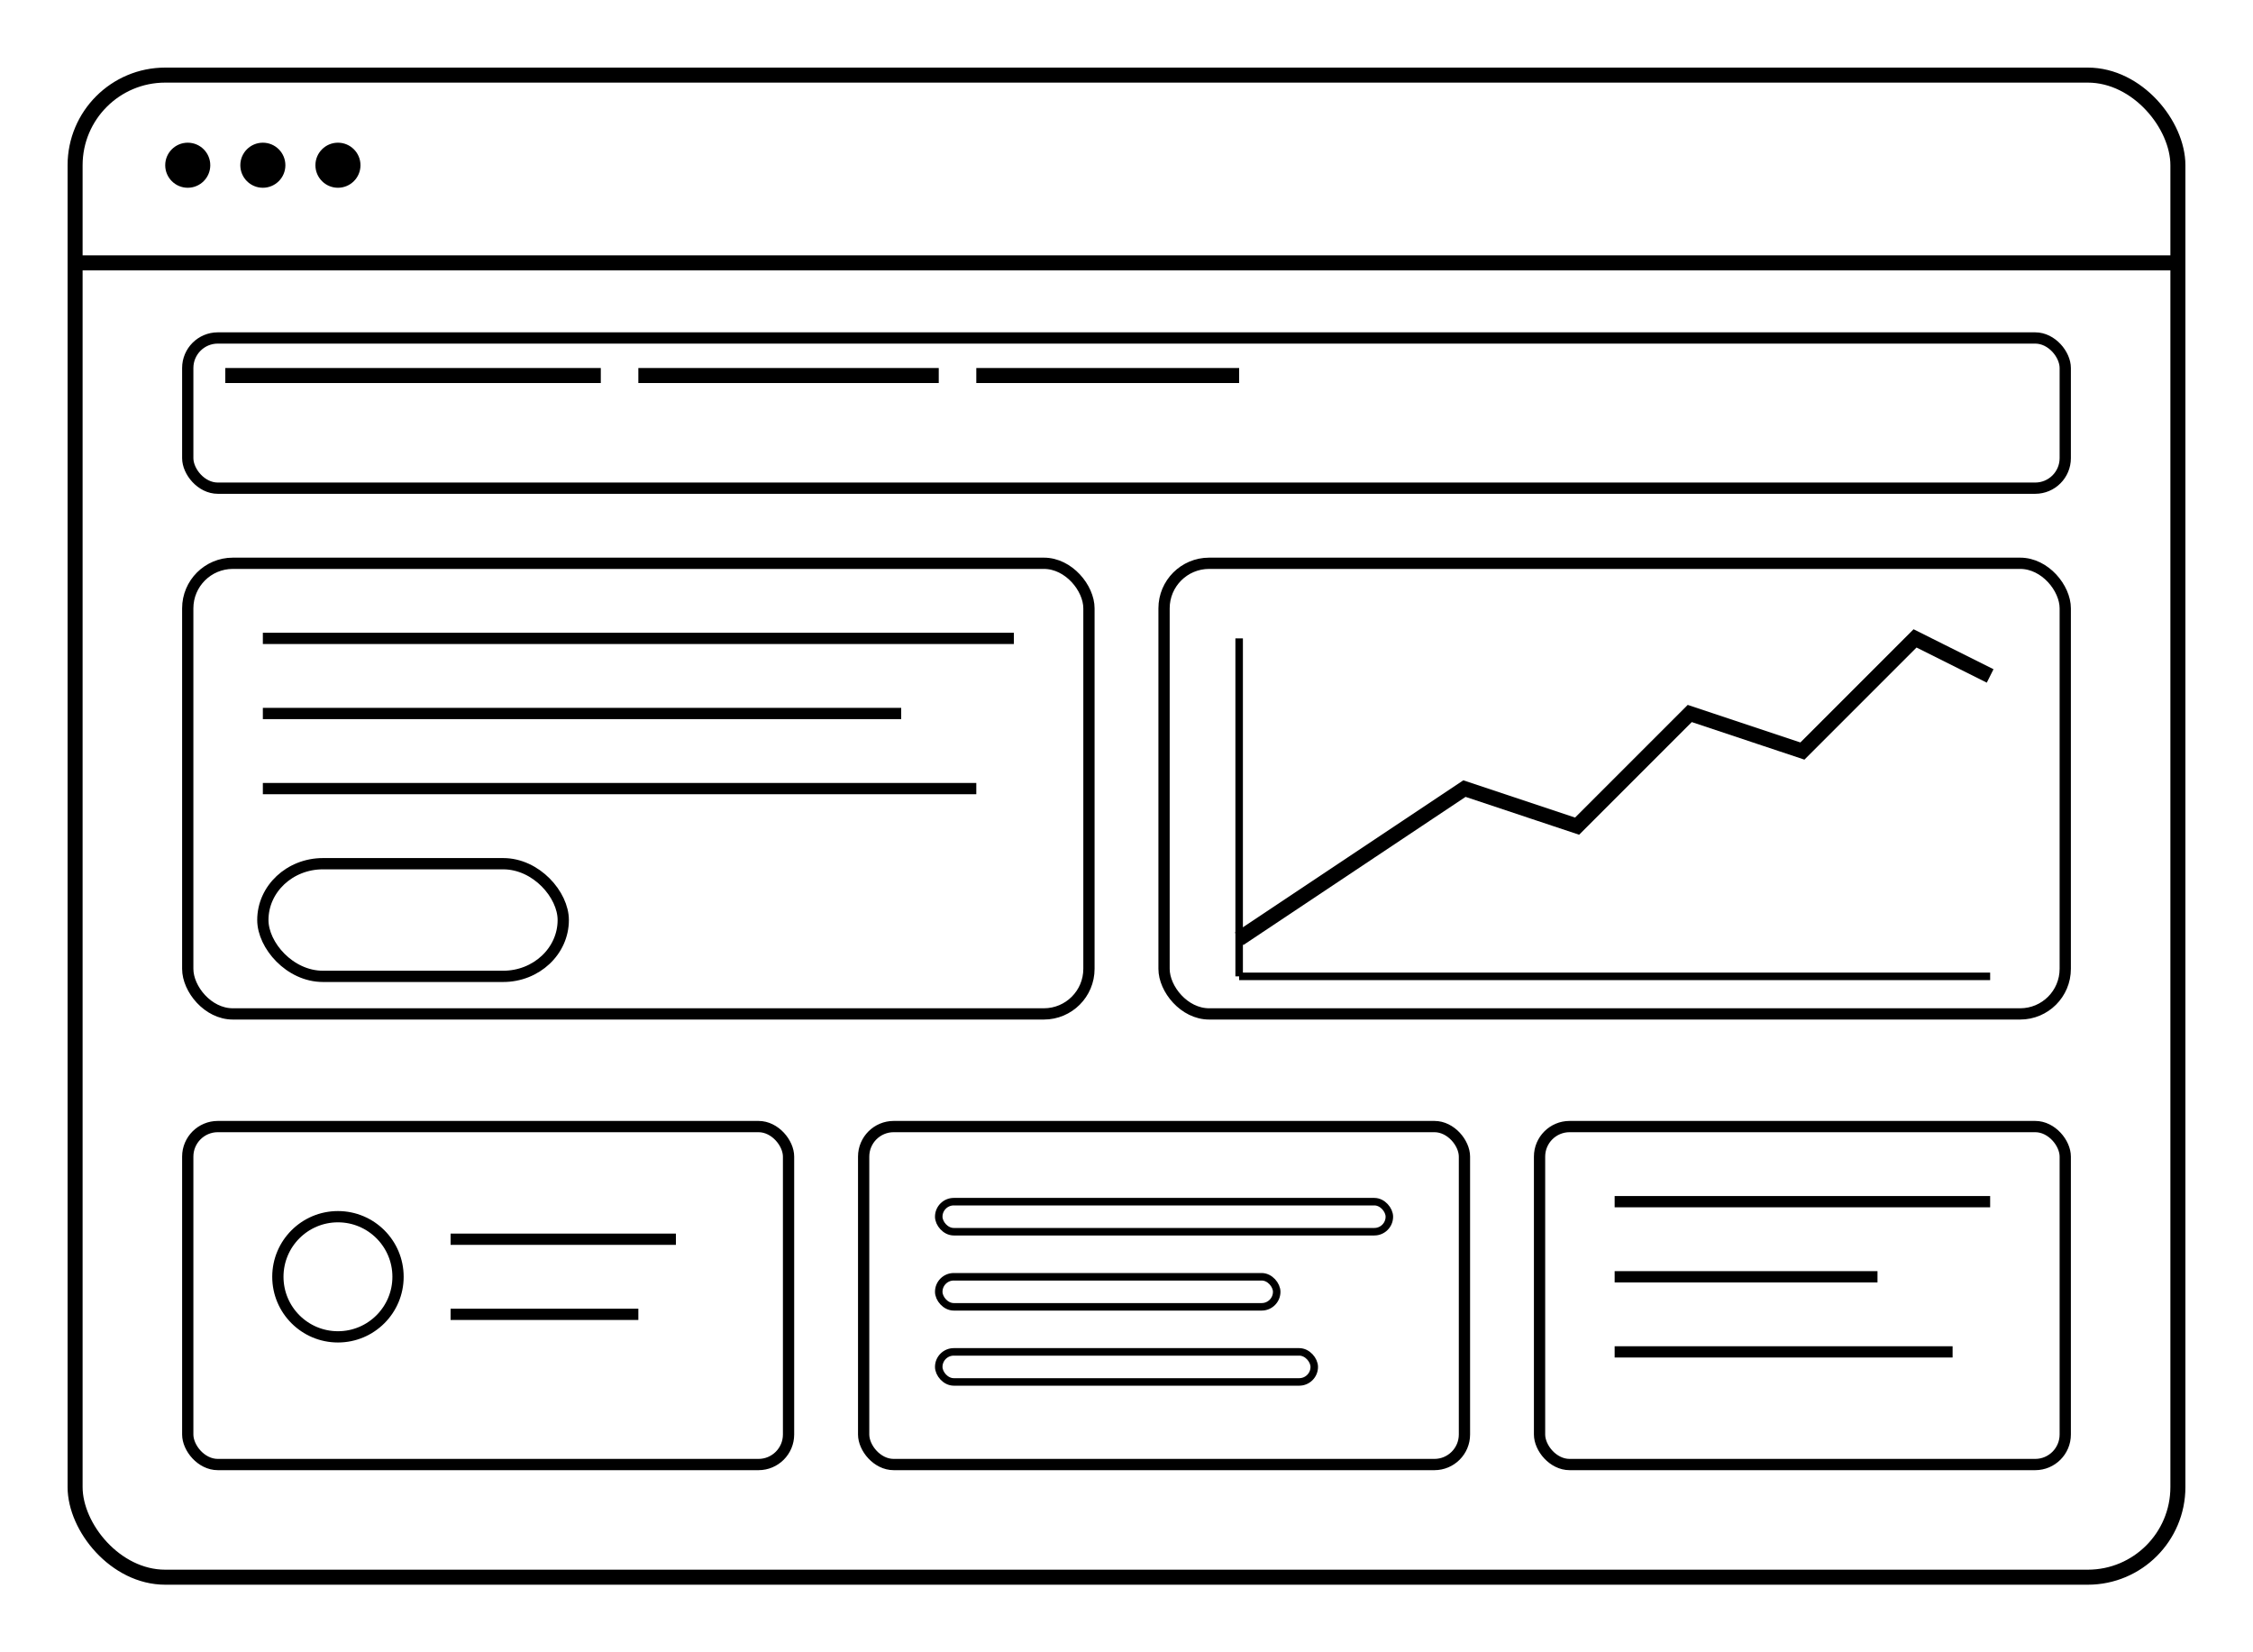 <svg data-controller="svg-draw" viewBox="0 0 300 220" class="w-full h-full p-6" fill="none" xmlns="http://www.w3.org/2000/svg">
  <!-- Browser window frame -->
  <rect x="10" y="10" width="280" height="200" rx="12" stroke="currentColor" stroke-width="2" data-role="draw"/>
  
  <!-- Browser header with dots -->
  <path d="M10 35 H290" stroke="currentColor" stroke-width="2" data-role="draw"/>
  <circle cx="25" cy="22" r="3" fill="currentColor" data-role="draw"/>
  <circle cx="35" cy="22" r="3" fill="currentColor" data-role="draw"/>
  <circle cx="45" cy="22" r="3" fill="currentColor" data-role="draw"/>
  
  <!-- Navigation bar -->
  <rect x="25" y="45" width="250" height="20" rx="4" stroke="currentColor" stroke-width="1.5" data-role="draw"/>
  <path d="M30 50 H80 M85 50 H125 M130 50 H165" stroke="currentColor" stroke-width="2" data-role="draw"/>
  
  <!-- Main content area with cards -->
  <rect x="25" y="75" width="120" height="60" rx="6" stroke="currentColor" stroke-width="1.5" data-role="draw"/>
  <rect x="155" y="75" width="120" height="60" rx="6" stroke="currentColor" stroke-width="1.5" data-role="draw"/>
  
  <!-- Content lines in left card -->
  <path d="M35 85 H135 M35 95 H120 M35 105 H130" stroke="currentColor" stroke-width="1.5" data-role="draw"/>
  
  <!-- Button in left card -->
  <rect x="35" y="115" width="40" height="15" rx="8" stroke="currentColor" stroke-width="1.5" data-role="draw"/>
  
  <!-- Chart/graph in right card -->
  <path d="M165 125 L180 115 L195 105 L210 110 L225 95 L240 100 L255 85 L265 90" stroke="currentColor" stroke-width="2" fill="none" data-role="draw"/>
  <path d="M165 130 H265 M165 85 V130" stroke="currentColor" stroke-width="1" data-role="draw"/>
  
  <!-- Bottom section with dashboard elements -->
  <rect x="25" y="150" width="80" height="45" rx="4" stroke="currentColor" stroke-width="1.5" data-role="draw"/>
  <rect x="115" y="150" width="80" height="45" rx="4" stroke="currentColor" stroke-width="1.5" data-role="draw"/>
  <rect x="205" y="150" width="70" height="45" rx="4" stroke="currentColor" stroke-width="1.5" data-role="draw"/>
  
  <!-- Dashboard content -->
  <circle cx="45" cy="170" r="8" stroke="currentColor" stroke-width="1.5" data-role="draw"/>
  <path d="M60 165 H90 M60 175 H85" stroke="currentColor" stroke-width="1.5" data-role="draw"/>
  
  <!-- Progress bars -->
  <rect x="125" y="160" width="60" height="4" rx="2" stroke="currentColor" stroke-width="1" data-role="draw"/>
  <rect x="125" y="170" width="45" height="4" rx="2" stroke="currentColor" stroke-width="1" data-role="draw"/>
  <rect x="125" y="180" width="50" height="4" rx="2" stroke="currentColor" stroke-width="1" data-role="draw"/>
  
  <!-- Stats numbers -->
  <path d="M215 160 H265 M215 170 H250 M215 180 H260" stroke="currentColor" stroke-width="1.5" data-role="draw"/>
</svg> 